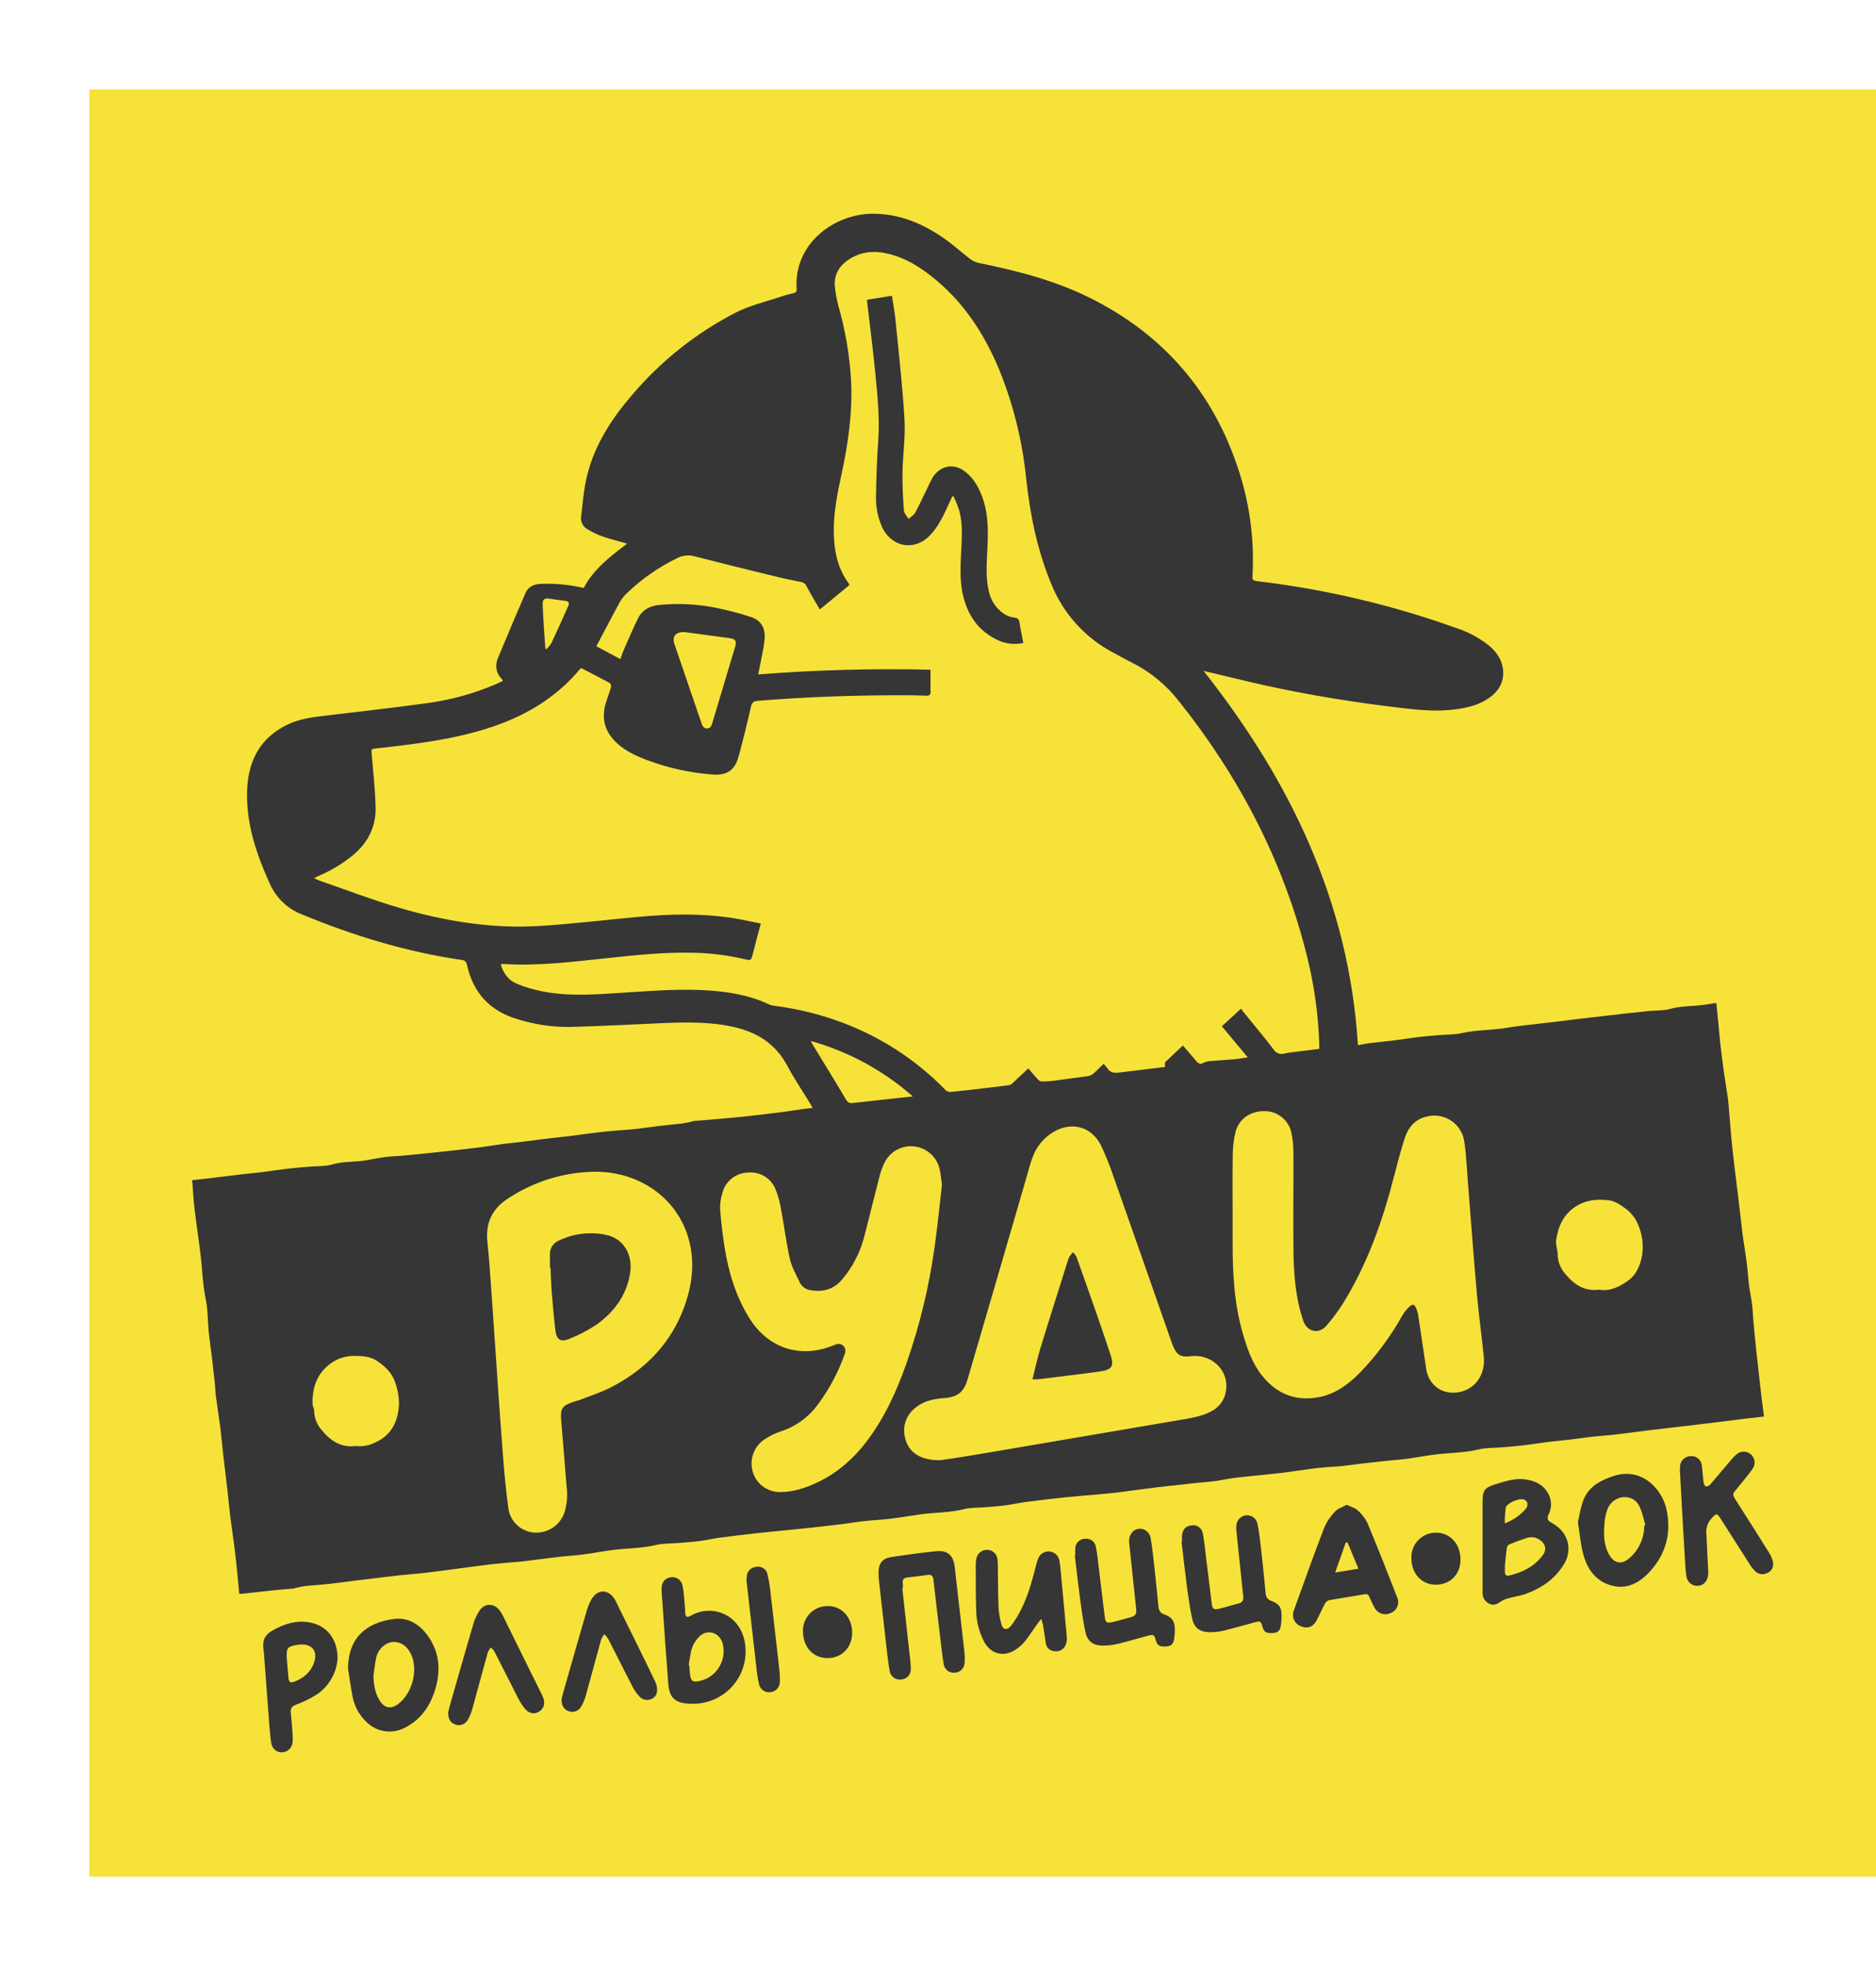 <svg width="42" height="44" viewBox="0 0 42 44" fill="none" xmlns="http://www.w3.org/2000/svg">
<g clip-path="url(#clip0_7498_9540)">
<path d="M42 2H2V42H42V2Z" fill="#F7E23A"/>
<path d="M38.403 31.834C38.63 31.806 38.858 31.777 39.085 31.749C39.214 31.733 39.344 31.72 39.493 31.703C39.472 31.545 39.453 31.406 39.436 31.266C39.396 30.913 39.355 30.56 39.317 30.207C39.294 29.994 39.275 29.78 39.255 29.567C39.245 29.448 39.242 29.329 39.227 29.21C39.208 29.058 39.176 28.905 39.156 28.755C39.135 28.588 39.128 28.42 39.105 28.253C39.079 28.045 39.041 27.839 39.014 27.632C38.978 27.345 38.948 27.057 38.913 26.77C38.873 26.441 38.829 26.112 38.793 25.782C38.761 25.48 38.738 25.178 38.711 24.875C38.702 24.773 38.697 24.671 38.683 24.57C38.655 24.371 38.62 24.175 38.592 23.976C38.563 23.767 38.537 23.557 38.513 23.347C38.496 23.199 38.486 23.051 38.471 22.903C38.457 22.756 38.441 22.603 38.425 22.445C38.334 22.459 38.251 22.473 38.167 22.486C37.908 22.523 37.645 22.508 37.389 22.58C37.242 22.621 37.084 22.611 36.927 22.626C36.75 22.644 36.573 22.662 36.396 22.682C36.207 22.703 36.017 22.725 35.828 22.747C35.671 22.764 35.514 22.783 35.357 22.802C35.185 22.822 35.012 22.845 34.84 22.866C34.667 22.887 34.499 22.902 34.33 22.925C34.139 22.95 33.947 22.964 33.755 22.999C33.415 23.06 33.063 23.044 32.722 23.122C32.553 23.16 32.374 23.152 32.2 23.167C32.047 23.18 31.897 23.192 31.747 23.211C31.564 23.233 31.383 23.262 31.201 23.286C31.019 23.309 30.847 23.322 30.671 23.345C30.58 23.356 30.491 23.376 30.402 23.392C30.202 20.191 28.887 17.472 26.946 15.015L27.044 15.038C27.482 15.14 27.918 15.251 28.357 15.347C29.35 15.564 30.353 15.724 31.363 15.843C31.787 15.894 32.212 15.933 32.637 15.868C32.891 15.83 33.133 15.767 33.345 15.614C33.567 15.457 33.682 15.245 33.648 14.971C33.621 14.759 33.505 14.594 33.346 14.457C33.134 14.285 32.892 14.152 32.633 14.066C31.181 13.543 29.674 13.187 28.142 13.006C28.072 12.997 28.035 12.988 28.04 12.902C28.083 12.165 27.999 11.426 27.791 10.717C27.264 8.94 26.187 7.599 24.542 6.738C23.715 6.302 22.813 6.066 21.899 5.882C21.829 5.865 21.765 5.833 21.709 5.788C21.511 5.635 21.326 5.467 21.121 5.325C20.643 4.995 20.124 4.781 19.529 4.784C18.687 4.788 17.766 5.441 17.835 6.47C17.839 6.533 17.81 6.551 17.759 6.564C17.678 6.583 17.597 6.601 17.518 6.628C17.162 6.749 16.788 6.832 16.457 7.003C15.569 7.463 14.78 8.093 14.136 8.857C13.686 9.381 13.317 9.955 13.147 10.631C13.07 10.937 13.045 11.261 13.009 11.578C13.004 11.632 13.015 11.686 13.041 11.733C13.067 11.781 13.106 11.82 13.154 11.845C13.262 11.911 13.376 11.966 13.495 12.008C13.669 12.069 13.851 12.11 14.041 12.166C13.662 12.454 13.287 12.739 13.069 13.159C12.754 13.085 12.43 13.055 12.106 13.067C11.959 13.074 11.829 13.124 11.765 13.271C11.557 13.757 11.347 14.244 11.145 14.733C11.111 14.811 11.101 14.899 11.118 14.983C11.135 15.068 11.178 15.145 11.241 15.204C11.248 15.215 11.255 15.227 11.259 15.239C11.206 15.264 11.158 15.287 11.109 15.309C10.601 15.527 10.064 15.674 9.515 15.743C8.746 15.848 7.974 15.934 7.204 16.026C6.945 16.057 6.689 16.098 6.45 16.21C5.835 16.499 5.562 17.011 5.533 17.666C5.502 18.418 5.737 19.11 6.043 19.782C6.182 20.095 6.438 20.339 6.756 20.463C7.908 20.94 9.093 21.302 10.33 21.483C10.362 21.483 10.393 21.495 10.416 21.517C10.44 21.539 10.454 21.57 10.456 21.602C10.597 22.225 10.973 22.631 11.59 22.81C11.96 22.926 12.345 22.985 12.732 22.984C13.438 22.968 14.143 22.926 14.849 22.897C15.382 22.876 15.915 22.866 16.441 22.987C16.966 23.108 17.368 23.369 17.627 23.853C17.78 24.143 17.968 24.418 18.139 24.699C18.157 24.729 18.173 24.761 18.194 24.797C18.116 24.805 18.051 24.81 17.987 24.819C17.834 24.84 17.681 24.866 17.528 24.886C17.255 24.921 16.981 24.954 16.706 24.984C16.487 25.008 16.266 25.027 16.044 25.046C15.87 25.062 15.695 25.074 15.521 25.089C15.505 25.089 15.491 25.102 15.475 25.105C15.401 25.12 15.328 25.137 15.253 25.146C15.083 25.166 14.912 25.18 14.743 25.201C14.575 25.221 14.409 25.248 14.242 25.266C14.074 25.284 13.893 25.293 13.718 25.309C13.59 25.321 13.462 25.334 13.335 25.349C13.136 25.374 12.938 25.4 12.74 25.427C12.573 25.447 12.406 25.464 12.239 25.484C12.018 25.511 11.798 25.54 11.577 25.567C11.473 25.58 11.367 25.587 11.263 25.602C11.068 25.628 10.873 25.662 10.678 25.686C10.378 25.723 10.076 25.755 9.775 25.788C9.504 25.817 9.232 25.843 8.96 25.869C8.852 25.879 8.742 25.878 8.634 25.893C8.485 25.913 8.338 25.944 8.19 25.968C7.94 26.011 7.681 25.988 7.432 26.062C7.279 26.107 7.112 26.095 6.951 26.109C6.79 26.123 6.615 26.135 6.448 26.154C6.266 26.175 6.085 26.205 5.902 26.228C5.729 26.25 5.555 26.265 5.382 26.285C5.153 26.312 4.923 26.341 4.697 26.369C4.57 26.384 4.442 26.397 4.303 26.413C4.32 26.633 4.33 26.84 4.354 27.046C4.395 27.389 4.447 27.729 4.489 28.072C4.531 28.404 4.535 28.74 4.605 29.071C4.656 29.309 4.648 29.557 4.672 29.8C4.689 29.976 4.717 30.15 4.738 30.326C4.763 30.538 4.787 30.75 4.81 30.963C4.821 31.058 4.821 31.155 4.834 31.249C4.864 31.477 4.901 31.704 4.93 31.932C4.956 32.135 4.972 32.335 4.995 32.537C5.026 32.805 5.06 33.073 5.091 33.341C5.113 33.537 5.129 33.734 5.154 33.929C5.19 34.218 5.236 34.505 5.269 34.793C5.303 35.081 5.327 35.37 5.356 35.669C5.383 35.669 5.399 35.669 5.415 35.669C5.644 35.644 5.874 35.618 6.102 35.593C6.263 35.576 6.424 35.565 6.585 35.55C6.598 35.55 6.609 35.539 6.622 35.536C6.702 35.521 6.782 35.502 6.864 35.493C7.028 35.476 7.193 35.467 7.357 35.449C7.561 35.426 7.761 35.398 7.963 35.373C8.115 35.354 8.268 35.337 8.421 35.318C8.6 35.297 8.778 35.272 8.957 35.254C9.114 35.237 9.273 35.228 9.43 35.21C9.685 35.181 9.939 35.146 10.194 35.113L10.625 35.056C10.793 35.035 10.961 35.011 11.131 34.994C11.3 34.976 11.473 34.967 11.644 34.95C11.781 34.937 11.918 34.917 12.055 34.899C12.241 34.877 12.427 34.852 12.613 34.832C12.766 34.816 12.915 34.809 13.066 34.788C13.273 34.761 13.478 34.72 13.686 34.693C14.021 34.649 14.36 34.655 14.693 34.576C14.861 34.536 15.041 34.546 15.215 34.531C15.368 34.518 15.518 34.508 15.669 34.488C15.819 34.468 15.97 34.433 16.122 34.412C16.394 34.376 16.668 34.343 16.941 34.313C17.147 34.29 17.355 34.272 17.561 34.251C17.767 34.231 17.965 34.211 18.167 34.189C18.392 34.164 18.618 34.138 18.843 34.111C18.983 34.093 19.123 34.071 19.263 34.052C19.325 34.044 19.387 34.037 19.449 34.032C19.617 34.017 19.785 34.008 19.952 33.987C20.169 33.96 20.385 33.923 20.602 33.892C20.926 33.846 21.255 33.858 21.576 33.776C21.734 33.736 21.904 33.745 22.068 33.731C22.221 33.718 22.372 33.708 22.522 33.688C22.672 33.668 22.828 33.632 22.984 33.612C23.27 33.575 23.557 33.541 23.844 33.511C24.074 33.486 24.302 33.47 24.534 33.449C24.687 33.435 24.843 33.422 24.997 33.404C25.288 33.368 25.577 33.326 25.868 33.29C26.063 33.265 26.259 33.247 26.456 33.225C26.558 33.214 26.659 33.2 26.761 33.19C26.909 33.175 27.057 33.166 27.204 33.147C27.357 33.126 27.51 33.09 27.668 33.071C27.993 33.033 28.319 33.006 28.643 32.969C28.93 32.935 29.214 32.888 29.5 32.854C29.677 32.833 29.857 32.828 30.033 32.811C30.186 32.796 30.339 32.773 30.492 32.754C30.677 32.733 30.864 32.712 31.052 32.692C31.196 32.677 31.342 32.669 31.485 32.65C31.696 32.621 31.905 32.581 32.115 32.554C32.447 32.512 32.783 32.517 33.113 32.437C33.277 32.397 33.454 32.406 33.625 32.392C33.777 32.378 33.934 32.367 34.088 32.349C34.276 32.326 34.463 32.298 34.651 32.272C34.821 32.252 34.992 32.237 35.161 32.217C35.329 32.197 35.498 32.171 35.666 32.152C35.835 32.133 35.995 32.125 36.158 32.106C36.406 32.077 36.653 32.043 36.901 32.012C37.053 31.993 37.206 31.975 37.359 31.958L37.927 31.892C38.089 31.87 38.246 31.854 38.403 31.834ZM8.932 31.433C8.912 31.817 8.766 32.118 8.397 32.285C8.262 32.353 8.11 32.38 7.96 32.361C7.611 32.408 7.372 32.22 7.175 31.973C7.086 31.859 7.036 31.719 7.033 31.574C7.033 31.523 6.998 31.468 6.997 31.416C6.989 31.059 7.095 30.747 7.386 30.527C7.543 30.407 7.735 30.343 7.932 30.345C8.116 30.345 8.293 30.356 8.45 30.463C8.635 30.589 8.788 30.738 8.855 30.963C8.908 31.114 8.934 31.273 8.932 31.433ZM15.323 29.238C15.017 30.079 14.436 30.665 13.651 31.062C13.444 31.164 13.221 31.237 13.004 31.322C12.948 31.344 12.889 31.357 12.833 31.376C12.584 31.46 12.542 31.524 12.564 31.788C12.605 32.29 12.648 32.791 12.687 33.292C12.71 33.48 12.693 33.671 12.636 33.852C12.589 33.989 12.499 34.106 12.38 34.187C12.26 34.267 12.118 34.307 11.974 34.3C11.829 34.293 11.691 34.236 11.583 34.139C11.476 34.042 11.405 33.911 11.383 33.767C11.327 33.372 11.292 32.974 11.26 32.576C11.204 31.863 11.156 31.149 11.107 30.434C11.07 29.916 11.038 29.397 11 28.879C10.974 28.513 10.949 28.148 10.911 27.783C10.871 27.389 11.003 27.08 11.33 26.852C11.916 26.451 12.609 26.232 13.319 26.223C14.264 26.223 15.06 26.743 15.369 27.574C15.57 28.137 15.521 28.688 15.323 29.238ZM12.311 13.4C12.426 13.417 12.541 13.435 12.657 13.447C12.733 13.454 12.751 13.495 12.724 13.555C12.601 13.835 12.476 14.115 12.346 14.39C12.315 14.441 12.277 14.486 12.235 14.527L12.21 14.521C12.2 14.379 12.189 14.237 12.18 14.095C12.168 13.912 12.157 13.73 12.149 13.547C12.143 13.413 12.181 13.38 12.311 13.4ZM17.322 22.508C17.289 22.505 17.257 22.496 17.226 22.483C16.801 22.279 16.346 22.201 15.882 22.168C15.245 22.123 14.608 22.175 13.975 22.215C13.356 22.254 12.737 22.309 12.122 22.183C11.933 22.145 11.748 22.09 11.57 22.016C11.384 21.939 11.271 21.783 11.209 21.582C11.228 21.578 11.247 21.575 11.267 21.574C12.076 21.625 12.877 21.518 13.678 21.434C14.295 21.368 14.911 21.307 15.533 21.323C15.929 21.331 16.324 21.382 16.709 21.476C16.8 21.499 16.824 21.473 16.843 21.392C16.901 21.156 16.966 20.922 17.033 20.669C16.825 20.628 16.628 20.582 16.429 20.55C15.71 20.436 14.989 20.454 14.267 20.522C13.545 20.589 12.816 20.677 12.088 20.723C11.012 20.79 9.96 20.617 8.932 20.315C8.336 20.14 7.754 19.916 7.165 19.713C7.125 19.699 7.087 19.679 7.031 19.654C7.072 19.633 7.097 19.619 7.121 19.608C7.408 19.488 7.675 19.327 7.914 19.13C8.238 18.854 8.418 18.503 8.409 18.081C8.402 17.682 8.355 17.284 8.322 16.886C8.311 16.76 8.305 16.763 8.431 16.749C9.259 16.656 10.086 16.56 10.886 16.31C11.707 16.055 12.43 15.641 12.988 14.971C12.995 14.964 13.003 14.957 13.011 14.951C13.229 15.064 13.442 15.172 13.652 15.286C13.664 15.299 13.672 15.314 13.677 15.33C13.682 15.347 13.682 15.364 13.679 15.381C13.645 15.499 13.599 15.614 13.563 15.732C13.455 16.088 13.545 16.389 13.818 16.637C14.014 16.815 14.25 16.924 14.495 17.014C14.963 17.189 15.454 17.297 15.954 17.334C16.283 17.357 16.454 17.237 16.54 16.917C16.638 16.554 16.728 16.189 16.811 15.822C16.833 15.724 16.869 15.693 16.971 15.684C18.068 15.595 19.167 15.557 20.267 15.56C20.423 15.56 20.58 15.563 20.737 15.569C20.803 15.572 20.834 15.555 20.833 15.482C20.829 15.322 20.833 15.163 20.833 14.989C19.546 14.958 18.258 14.993 16.975 15.094C17.012 14.905 17.049 14.727 17.082 14.549C17.101 14.461 17.113 14.372 17.12 14.282C17.131 14.043 17.034 13.879 16.806 13.806C16.543 13.721 16.276 13.652 16.005 13.598C15.592 13.517 15.17 13.497 14.752 13.54C14.54 13.562 14.378 13.652 14.285 13.837C14.165 14.078 14.062 14.327 13.953 14.573C13.931 14.624 13.915 14.678 13.889 14.751L13.351 14.464C13.532 14.122 13.703 13.792 13.882 13.466C13.928 13.388 13.986 13.318 14.053 13.258C14.382 12.946 14.758 12.686 15.166 12.488C15.285 12.427 15.423 12.414 15.552 12.451C16.174 12.611 16.798 12.764 17.422 12.916C17.593 12.958 17.766 12.992 17.939 13.026C17.967 13.031 17.992 13.043 18.014 13.061C18.035 13.079 18.051 13.102 18.061 13.128C18.151 13.297 18.25 13.461 18.354 13.64L19.013 13.097C19.01 13.082 19.013 13.07 19.006 13.063C18.746 12.716 18.671 12.316 18.667 11.894C18.663 11.451 18.752 11.02 18.845 10.59C18.992 9.91 19.087 9.227 19.055 8.529C19.023 7.957 18.927 7.391 18.768 6.84C18.732 6.702 18.706 6.561 18.692 6.419C18.664 6.164 18.776 5.967 18.983 5.822C19.262 5.627 19.57 5.602 19.891 5.68C20.313 5.782 20.663 6.017 20.988 6.294C21.633 6.842 22.069 7.537 22.386 8.312C22.694 9.08 22.891 9.887 22.974 10.71C23.062 11.517 23.22 12.308 23.534 13.063C23.8 13.73 24.296 14.279 24.932 14.611C25.067 14.682 25.2 14.759 25.339 14.828C25.746 15.031 26.102 15.322 26.383 15.679C27.73 17.366 28.713 19.235 29.244 21.332C29.415 21.994 29.512 22.672 29.536 23.355C29.536 23.395 29.536 23.434 29.536 23.474C29.336 23.499 29.144 23.524 28.953 23.547C28.888 23.554 28.822 23.564 28.758 23.578C28.715 23.592 28.668 23.592 28.625 23.577C28.582 23.562 28.545 23.533 28.52 23.495C28.3 23.207 28.066 22.928 27.837 22.646C27.82 22.626 27.806 22.603 27.786 22.573L27.355 22.968L27.935 23.664C27.82 23.68 27.731 23.698 27.637 23.706C27.449 23.723 27.261 23.732 27.074 23.749C27.025 23.755 26.978 23.769 26.935 23.791C26.862 23.826 26.82 23.796 26.775 23.739C26.683 23.626 26.585 23.518 26.483 23.399C26.346 23.526 26.216 23.644 26.091 23.767C26.075 23.783 26.085 23.827 26.082 23.879L25.369 23.966L25.035 24.006C24.937 24.018 24.852 24.001 24.794 23.91C24.767 23.874 24.738 23.84 24.707 23.808C24.622 23.89 24.55 23.967 24.47 24.035C24.434 24.062 24.392 24.08 24.348 24.085C24.104 24.119 23.86 24.152 23.616 24.184C23.518 24.197 23.419 24.203 23.32 24.204C23.285 24.199 23.254 24.18 23.232 24.153C23.162 24.078 23.097 24 23.022 23.911C22.905 24.021 22.797 24.123 22.687 24.224C22.663 24.246 22.636 24.275 22.609 24.282C22.444 24.307 22.278 24.326 22.112 24.345C21.838 24.377 21.563 24.411 21.288 24.438C21.245 24.44 21.203 24.425 21.171 24.397C20.48 23.687 19.631 23.149 18.695 22.827C18.249 22.673 17.789 22.566 17.322 22.508ZM15.335 14.147C15.646 14.189 15.993 14.234 16.339 14.282C16.468 14.3 16.496 14.349 16.459 14.474C16.368 14.783 16.274 15.094 16.181 15.4C16.104 15.658 16.026 15.915 15.949 16.174C15.931 16.235 15.913 16.299 15.832 16.303C15.752 16.308 15.724 16.242 15.702 16.177C15.5 15.591 15.3 15.003 15.099 14.413C15.043 14.245 15.127 14.135 15.335 14.147ZM18.151 23.297C18.996 23.533 19.777 23.957 20.436 24.538L19.634 24.625L19.105 24.684C19.038 24.692 18.988 24.688 18.943 24.613C18.705 24.209 18.458 23.81 18.214 23.41C18.196 23.382 18.18 23.352 18.151 23.297ZM19.411 32.248C19.019 32.767 18.522 33.146 17.893 33.332C17.749 33.373 17.6 33.394 17.45 33.392C17.314 33.39 17.182 33.345 17.074 33.262C16.966 33.18 16.888 33.064 16.851 32.933C16.814 32.803 16.818 32.663 16.864 32.535C16.909 32.408 16.994 32.297 17.106 32.22C17.221 32.141 17.347 32.079 17.479 32.035C17.812 31.927 18.102 31.718 18.308 31.436C18.564 31.093 18.766 30.715 18.909 30.312C18.935 30.241 18.939 30.175 18.88 30.119C18.821 30.063 18.75 30.071 18.676 30.102C17.935 30.416 17.199 30.183 16.776 29.499C16.465 28.998 16.302 28.445 16.215 27.869C16.177 27.609 16.141 27.347 16.125 27.085C16.116 26.95 16.134 26.813 16.176 26.684C16.211 26.559 16.286 26.448 16.389 26.369C16.492 26.289 16.617 26.245 16.747 26.242C16.872 26.23 16.997 26.256 17.105 26.319C17.214 26.381 17.3 26.476 17.351 26.59C17.419 26.749 17.465 26.915 17.49 27.086C17.559 27.449 17.602 27.817 17.684 28.177C17.727 28.361 17.826 28.533 17.908 28.706C17.932 28.753 17.967 28.792 18.011 28.822C18.054 28.851 18.104 28.869 18.155 28.875C18.428 28.923 18.661 28.856 18.848 28.641C19.091 28.357 19.265 28.018 19.354 27.654C19.471 27.207 19.579 26.757 19.695 26.309C19.719 26.219 19.751 26.132 19.79 26.047C19.845 25.921 19.939 25.815 20.057 25.745C20.175 25.675 20.313 25.643 20.45 25.655C20.587 25.667 20.717 25.721 20.822 25.811C20.927 25.9 21.001 26.02 21.034 26.154C21.061 26.266 21.069 26.383 21.089 26.511C21.038 26.96 20.992 27.421 20.928 27.879C20.805 28.778 20.592 29.663 20.291 30.52C20.074 31.135 19.806 31.725 19.41 32.248H19.411ZM27.433 31.2C27.41 31.284 27.37 31.362 27.315 31.429C27.259 31.496 27.19 31.551 27.112 31.589C26.884 31.709 26.632 31.741 26.383 31.785C24.866 32.043 23.35 32.301 21.834 32.559C21.535 32.61 21.235 32.653 21.061 32.679C20.62 32.687 20.369 32.517 20.279 32.239C20.183 31.939 20.276 31.66 20.534 31.475C20.715 31.345 20.922 31.305 21.137 31.289C21.436 31.268 21.578 31.158 21.662 30.871C22.104 29.363 22.544 27.855 22.982 26.346C23.025 26.199 23.061 26.049 23.115 25.907C23.2 25.668 23.364 25.465 23.582 25.335C23.994 25.091 24.441 25.212 24.652 25.64C24.757 25.863 24.849 26.092 24.927 26.325C25.359 27.55 25.789 28.775 26.216 30.001C26.229 30.039 26.243 30.076 26.258 30.113C26.348 30.332 26.429 30.379 26.666 30.351C27.169 30.296 27.561 30.727 27.431 31.2H27.433ZM32.684 31.153C32.306 31.232 31.988 31.015 31.93 30.636C31.871 30.244 31.815 29.852 31.755 29.46C31.747 29.404 31.732 29.349 31.712 29.296C31.672 29.184 31.626 29.171 31.54 29.256C31.479 29.316 31.427 29.385 31.384 29.459C31.127 29.92 30.811 30.344 30.444 30.723C30.192 30.977 29.908 31.19 29.55 31.264C29.02 31.373 28.584 31.203 28.25 30.78C28.024 30.494 27.913 30.155 27.815 29.812C27.626 29.144 27.594 28.46 27.596 27.774C27.596 27.577 27.596 27.38 27.596 27.184C27.596 26.725 27.591 26.264 27.599 25.804C27.603 25.648 27.623 25.492 27.66 25.34C27.73 25.044 27.997 24.86 28.318 24.867C28.459 24.868 28.596 24.918 28.705 25.008C28.814 25.099 28.888 25.224 28.914 25.363C28.942 25.5 28.956 25.639 28.957 25.779C28.96 26.475 28.952 27.171 28.957 27.867C28.96 28.411 28.986 28.954 29.152 29.478C29.162 29.506 29.17 29.535 29.179 29.564C29.262 29.802 29.518 29.867 29.689 29.677C29.832 29.516 29.96 29.343 30.073 29.16C30.62 28.279 30.957 27.313 31.213 26.314C31.284 26.037 31.357 25.76 31.444 25.488C31.524 25.233 31.68 25.041 31.96 24.984C32.053 24.962 32.149 24.961 32.243 24.979C32.337 24.998 32.426 25.036 32.504 25.091C32.582 25.146 32.647 25.217 32.696 25.3C32.745 25.382 32.775 25.474 32.786 25.569C32.832 25.891 32.843 26.218 32.87 26.543C32.935 27.353 32.994 28.164 33.066 28.974C33.108 29.438 33.173 29.9 33.219 30.364C33.259 30.756 33.033 31.08 32.682 31.153H32.684ZM36.765 28.086C36.726 28.311 36.638 28.532 36.438 28.67C36.249 28.801 36.042 28.906 35.801 28.863C35.448 28.91 35.21 28.721 35.014 28.474C34.923 28.357 34.873 28.214 34.872 28.066C34.872 27.964 34.824 27.857 34.838 27.76C34.883 27.455 34.994 27.186 35.276 27.002C35.513 26.849 35.766 26.832 36.022 26.863C36.149 26.878 36.276 26.96 36.383 27.041C36.508 27.129 36.606 27.25 36.667 27.39C36.764 27.608 36.798 27.849 36.765 28.086Z" fill="#363636"/>
<path d="M34.727 34.074C34.648 34.031 34.629 33.983 34.669 33.897C34.703 33.83 34.722 33.756 34.724 33.681C34.726 33.605 34.711 33.531 34.68 33.462C34.567 33.225 34.361 33.132 34.117 33.105C33.896 33.082 33.688 33.156 33.482 33.218C33.235 33.293 33.193 33.353 33.191 33.613C33.191 33.94 33.191 34.267 33.191 34.593C33.191 34.68 33.191 34.766 33.191 34.853C33.191 35.116 33.191 35.379 33.191 35.643C33.189 35.693 33.201 35.743 33.227 35.787C33.252 35.83 33.29 35.865 33.335 35.888C33.429 35.939 33.511 35.907 33.593 35.847C33.646 35.812 33.704 35.786 33.765 35.771C33.902 35.732 34.046 35.714 34.178 35.664C34.517 35.538 34.805 35.34 35.001 35.028C35.054 34.95 35.09 34.862 35.105 34.77C35.121 34.677 35.116 34.583 35.091 34.492C35.034 34.299 34.899 34.169 34.727 34.074ZM33.708 33.749C33.73 33.638 34.014 33.519 34.122 33.561C34.208 33.595 34.224 33.692 34.154 33.774C34.028 33.917 33.869 34.026 33.69 34.093C33.688 33.978 33.695 33.863 33.71 33.749H33.708ZM34.536 34.811C34.348 35.059 34.087 35.189 33.791 35.26C33.724 35.276 33.689 35.246 33.692 35.175C33.692 35.139 33.692 35.102 33.692 35.036C33.703 34.923 33.715 34.782 33.735 34.639C33.738 34.623 33.745 34.607 33.755 34.594C33.765 34.58 33.778 34.569 33.792 34.562C33.918 34.511 34.047 34.464 34.176 34.421C34.225 34.404 34.277 34.399 34.329 34.406C34.38 34.413 34.429 34.432 34.472 34.462C34.604 34.547 34.632 34.687 34.536 34.811Z" fill="#363636"/>
<path d="M30.612 34.08C30.559 33.973 30.485 33.878 30.394 33.8C30.335 33.745 30.245 33.723 30.15 33.677C30.058 33.728 29.951 33.762 29.887 33.83C29.785 33.935 29.703 34.057 29.646 34.192C29.41 34.807 29.187 35.428 28.965 36.048C28.94 36.113 28.941 36.185 28.969 36.249C28.996 36.313 29.047 36.363 29.111 36.39C29.246 36.455 29.38 36.426 29.459 36.294C29.537 36.162 29.589 36.025 29.66 35.894C29.68 35.855 29.715 35.826 29.757 35.812C30.023 35.764 30.29 35.726 30.555 35.679C30.565 35.676 30.576 35.675 30.586 35.676C30.597 35.677 30.607 35.68 30.616 35.685C30.626 35.69 30.634 35.697 30.64 35.706C30.646 35.714 30.651 35.724 30.654 35.734C30.692 35.819 30.73 35.904 30.776 35.985C30.809 36.046 30.864 36.092 30.93 36.114C30.996 36.136 31.067 36.131 31.13 36.102C31.163 36.09 31.194 36.071 31.219 36.047C31.245 36.023 31.266 35.994 31.28 35.962C31.294 35.929 31.302 35.895 31.302 35.859C31.303 35.824 31.296 35.789 31.283 35.756C31.066 35.196 30.844 34.636 30.612 34.08ZM29.892 35.193L30.128 34.523L30.168 34.519L30.413 35.108L29.892 35.193Z" fill="#363636"/>
<path d="M39.695 34.975C39.683 34.9 39.656 34.828 39.615 34.764C39.383 34.39 39.146 34.02 38.91 33.649C38.763 33.418 38.767 33.463 38.938 33.253C39.04 33.126 39.147 33.002 39.24 32.868C39.274 32.818 39.288 32.758 39.28 32.698C39.272 32.639 39.242 32.585 39.196 32.546C39.151 32.507 39.092 32.486 39.032 32.488C38.972 32.489 38.915 32.513 38.871 32.554C38.827 32.594 38.785 32.637 38.747 32.683C38.594 32.863 38.441 33.046 38.288 33.224C38.276 33.238 38.261 33.249 38.245 33.257C38.228 33.264 38.209 33.268 38.191 33.267C38.166 33.259 38.144 33.209 38.14 33.175C38.123 33.049 38.118 32.92 38.1 32.797C38.095 32.738 38.067 32.684 38.022 32.645C37.978 32.606 37.92 32.585 37.861 32.588C37.799 32.586 37.739 32.608 37.693 32.649C37.646 32.69 37.618 32.747 37.613 32.809C37.608 32.865 37.608 32.921 37.613 32.977C37.647 33.616 37.684 34.255 37.722 34.893C37.73 35.02 37.736 35.148 37.754 35.271C37.761 35.335 37.792 35.394 37.841 35.435C37.891 35.477 37.954 35.497 38.018 35.491C38.142 35.482 38.232 35.382 38.242 35.24C38.244 35.203 38.244 35.166 38.242 35.13C38.229 34.863 38.216 34.597 38.202 34.331C38.195 34.266 38.203 34.201 38.224 34.139C38.245 34.078 38.279 34.021 38.325 33.975C38.42 33.865 38.443 33.866 38.521 33.988C38.742 34.333 38.961 34.679 39.183 35.024C39.216 35.078 39.256 35.127 39.302 35.17C39.338 35.203 39.383 35.224 39.432 35.23C39.48 35.235 39.53 35.225 39.572 35.202C39.615 35.183 39.651 35.151 39.673 35.109C39.695 35.068 39.703 35.021 39.695 34.975Z" fill="#363636"/>
<path d="M21.374 35.066C21.345 34.811 21.215 34.69 20.959 34.716C20.618 34.751 20.279 34.798 19.94 34.85C19.762 34.878 19.675 34.988 19.669 35.169C19.668 35.245 19.672 35.322 19.681 35.398C19.731 35.852 19.782 36.305 19.834 36.758C19.859 36.969 19.879 37.182 19.917 37.391C19.921 37.422 19.932 37.452 19.948 37.479C19.964 37.505 19.985 37.529 20.011 37.547C20.036 37.565 20.065 37.578 20.095 37.584C20.126 37.591 20.157 37.591 20.188 37.585C20.318 37.568 20.4 37.472 20.392 37.323C20.384 37.163 20.361 37.005 20.344 36.846C20.297 36.413 20.249 35.979 20.201 35.546H20.212C20.215 35.509 20.215 35.473 20.212 35.436C20.198 35.346 20.239 35.311 20.325 35.303C20.474 35.288 20.622 35.266 20.771 35.247C20.847 35.237 20.887 35.263 20.897 35.346C20.948 35.789 20.998 36.232 21.053 36.675C21.075 36.86 21.093 37.046 21.125 37.229C21.128 37.26 21.137 37.291 21.152 37.318C21.167 37.345 21.188 37.369 21.212 37.389C21.237 37.408 21.266 37.421 21.296 37.429C21.326 37.437 21.358 37.438 21.389 37.433C21.509 37.422 21.593 37.331 21.598 37.194C21.601 37.115 21.599 37.035 21.59 36.955C21.518 36.325 21.447 35.696 21.374 35.066Z" fill="#363636"/>
<path d="M8.81 36.234C8.169 36.322 7.799 36.678 7.791 37.336C7.827 37.562 7.855 37.79 7.903 38.014C7.949 38.213 8.053 38.395 8.202 38.535C8.31 38.645 8.451 38.718 8.603 38.742C8.755 38.767 8.912 38.743 9.049 38.674C9.391 38.508 9.601 38.226 9.721 37.879C9.869 37.446 9.86 37.016 9.591 36.627C9.405 36.361 9.147 36.187 8.81 36.234ZM8.908 38.141C8.755 38.253 8.612 38.229 8.507 38.07C8.395 37.899 8.367 37.706 8.361 37.505C8.38 37.37 8.393 37.234 8.421 37.102C8.462 36.911 8.625 36.761 8.794 36.748C8.964 36.734 9.125 36.842 9.209 37.034C9.365 37.393 9.225 37.908 8.908 38.141H8.908Z" fill="#363636"/>
<path d="M36.143 33.028C35.844 33.123 35.568 33.263 35.447 33.576C35.384 33.737 35.362 33.915 35.326 34.069C35.367 34.32 35.386 34.551 35.443 34.772C35.528 35.098 35.706 35.368 36.047 35.475C36.415 35.59 36.709 35.424 36.945 35.163C37.299 34.772 37.419 34.308 37.312 33.791C37.214 33.318 36.753 32.837 36.143 33.028ZM36.812 34.135C36.813 34.273 36.785 34.411 36.728 34.537C36.672 34.664 36.588 34.777 36.484 34.868C36.305 35.027 36.135 34.994 36.02 34.783C35.899 34.562 35.901 34.325 35.922 34.083C35.929 33.99 35.947 33.898 35.976 33.81C35.998 33.73 36.044 33.66 36.106 33.606C36.169 33.552 36.245 33.518 36.327 33.508C36.406 33.497 36.486 33.512 36.556 33.551C36.625 33.59 36.679 33.652 36.709 33.725C36.77 33.851 36.795 33.993 36.837 34.128L36.812 34.135Z" fill="#363636"/>
<path d="M28.467 35.83C28.43 35.82 28.397 35.798 28.374 35.767C28.35 35.737 28.337 35.7 28.336 35.661C28.302 35.32 28.269 34.979 28.23 34.638C28.21 34.456 28.188 34.275 28.151 34.096C28.138 34.04 28.105 33.99 28.058 33.956C28.012 33.923 27.954 33.907 27.897 33.912C27.842 33.919 27.791 33.944 27.751 33.984C27.712 34.023 27.687 34.074 27.681 34.129C27.675 34.176 27.675 34.222 27.681 34.269C27.731 34.755 27.782 35.242 27.834 35.729C27.843 35.812 27.816 35.863 27.732 35.885C27.587 35.924 27.444 35.968 27.299 36.003C27.171 36.033 27.146 36.013 27.128 35.885C27.086 35.557 27.048 35.23 27.007 34.903C26.983 34.709 26.965 34.513 26.929 34.32C26.924 34.291 26.914 34.263 26.899 34.238C26.883 34.213 26.863 34.191 26.839 34.174C26.815 34.157 26.787 34.145 26.759 34.139C26.73 34.133 26.7 34.133 26.671 34.139C26.545 34.154 26.474 34.23 26.463 34.366C26.459 34.412 26.463 34.459 26.463 34.505H26.452C26.494 34.849 26.531 35.193 26.577 35.537C26.608 35.767 26.641 35.998 26.69 36.225C26.735 36.429 26.858 36.523 27.068 36.529C27.178 36.531 27.287 36.52 27.394 36.495C27.63 36.438 27.863 36.367 28.098 36.306C28.216 36.274 28.233 36.288 28.264 36.407C28.292 36.509 28.342 36.55 28.451 36.549C28.593 36.549 28.651 36.513 28.672 36.399C28.686 36.317 28.693 36.234 28.691 36.151C28.694 35.975 28.634 35.891 28.467 35.83Z" fill="#363636"/>
<path d="M26.065 36.131C26.03 36.121 25.998 36.1 25.976 36.071C25.953 36.043 25.939 36.007 25.937 35.971C25.909 35.696 25.883 35.42 25.853 35.146C25.826 34.908 25.802 34.669 25.763 34.432C25.759 34.4 25.749 34.369 25.733 34.34C25.717 34.312 25.696 34.286 25.671 34.266C25.645 34.246 25.616 34.231 25.584 34.222C25.553 34.214 25.52 34.211 25.488 34.215C25.359 34.235 25.274 34.351 25.278 34.502C25.278 34.525 25.282 34.548 25.285 34.571C25.336 35.055 25.387 35.539 25.438 36.021C25.448 36.114 25.416 36.166 25.327 36.19C25.185 36.226 25.045 36.27 24.903 36.303C24.777 36.333 24.75 36.313 24.733 36.183C24.686 35.8 24.641 35.418 24.593 35.033C24.576 34.891 24.563 34.747 24.532 34.608C24.504 34.483 24.401 34.424 24.277 34.439C24.222 34.443 24.17 34.467 24.132 34.508C24.094 34.548 24.073 34.602 24.074 34.658C24.07 34.709 24.074 34.76 24.074 34.807H24.062C24.104 35.151 24.142 35.495 24.188 35.839C24.219 36.069 24.252 36.3 24.301 36.528C24.344 36.727 24.468 36.823 24.671 36.828C24.784 36.831 24.896 36.82 25.006 36.794C25.242 36.738 25.475 36.667 25.71 36.605C25.825 36.575 25.845 36.59 25.873 36.7C25.901 36.809 25.95 36.853 26.063 36.849C26.205 36.849 26.262 36.813 26.283 36.697C26.297 36.618 26.303 36.538 26.302 36.459C26.296 36.276 26.238 36.192 26.065 36.131Z" fill="#363636"/>
<path d="M15.977 36.055C15.797 36.033 15.614 36.071 15.458 36.163C15.385 36.203 15.345 36.19 15.341 36.102C15.341 36.051 15.337 35.995 15.332 35.942C15.317 35.789 15.311 35.636 15.281 35.487C15.275 35.456 15.264 35.427 15.247 35.401C15.23 35.375 15.208 35.352 15.182 35.335C15.156 35.318 15.127 35.306 15.096 35.3C15.066 35.295 15.034 35.295 15.004 35.302C14.884 35.322 14.809 35.417 14.812 35.557C14.812 35.667 14.824 35.777 14.832 35.886C14.874 36.487 14.914 37.089 14.962 37.689C14.987 37.999 15.115 38.111 15.429 38.13C15.455 38.13 15.48 38.13 15.509 38.13C15.682 38.132 15.853 38.095 16.011 38.023C16.168 37.951 16.308 37.844 16.419 37.712C16.531 37.579 16.611 37.423 16.655 37.255C16.699 37.088 16.705 36.913 16.673 36.742C16.602 36.367 16.34 36.105 15.977 36.055ZM15.658 37.622C15.508 37.654 15.466 37.622 15.448 37.469C15.44 37.404 15.437 37.337 15.432 37.27L15.418 37.267C15.443 37.134 15.453 36.995 15.498 36.87C15.534 36.77 15.595 36.681 15.674 36.611C15.867 36.444 16.136 36.557 16.187 36.815C16.223 36.992 16.188 37.176 16.089 37.328C15.99 37.479 15.835 37.585 15.658 37.622Z" fill="#363636"/>
<path d="M23.75 35.192C23.744 35.099 23.733 35.007 23.715 34.916C23.704 34.863 23.676 34.816 23.636 34.781C23.596 34.746 23.545 34.725 23.492 34.721C23.439 34.718 23.386 34.731 23.341 34.76C23.296 34.788 23.261 34.831 23.243 34.881C23.222 34.934 23.205 34.987 23.192 35.042C23.09 35.45 22.977 35.854 22.753 36.214C22.714 36.28 22.67 36.343 22.621 36.401C22.543 36.489 22.45 36.471 22.422 36.358C22.387 36.237 22.365 36.112 22.356 35.986C22.343 35.677 22.345 35.367 22.34 35.058C22.34 35.005 22.338 34.951 22.332 34.898C22.326 34.841 22.301 34.788 22.259 34.749C22.217 34.71 22.162 34.687 22.105 34.686C22.046 34.683 21.988 34.702 21.942 34.74C21.896 34.778 21.866 34.831 21.857 34.89C21.848 34.939 21.844 34.989 21.845 35.039C21.845 35.372 21.845 35.705 21.855 36.038C21.858 36.285 21.92 36.528 22.035 36.747C22.188 37.023 22.479 37.093 22.741 36.917C22.819 36.865 22.888 36.802 22.948 36.73C23.043 36.612 23.125 36.482 23.214 36.357C23.239 36.321 23.265 36.287 23.311 36.23C23.327 36.275 23.34 36.321 23.351 36.367C23.373 36.499 23.391 36.63 23.412 36.762C23.415 36.811 23.435 36.857 23.469 36.892C23.503 36.927 23.548 36.949 23.597 36.953C23.776 36.986 23.902 36.838 23.884 36.633C23.838 36.154 23.795 35.673 23.75 35.192Z" fill="#363636"/>
<path d="M6.998 36.325C6.724 36.255 6.461 36.308 6.213 36.432C5.994 36.542 5.844 36.625 5.907 36.972C5.909 36.986 5.91 36.999 5.91 37.012C5.952 37.57 5.994 38.128 6.036 38.686C6.045 38.795 6.055 38.905 6.074 39.013C6.081 39.07 6.109 39.123 6.153 39.16C6.196 39.198 6.252 39.218 6.31 39.217C6.369 39.216 6.426 39.194 6.47 39.155C6.514 39.116 6.542 39.062 6.549 39.003C6.556 38.954 6.557 38.904 6.553 38.854C6.541 38.678 6.529 38.502 6.51 38.326C6.498 38.224 6.546 38.183 6.636 38.147C6.795 38.089 6.947 38.015 7.09 37.924C7.223 37.836 7.333 37.718 7.414 37.581C7.495 37.444 7.544 37.291 7.557 37.132C7.566 36.713 7.344 36.414 6.998 36.325ZM7.044 37.167C6.976 37.411 6.803 37.559 6.571 37.643C6.487 37.674 6.464 37.618 6.458 37.551C6.443 37.386 6.43 37.219 6.42 37.107C6.412 36.893 6.433 36.862 6.588 36.825C6.646 36.811 6.705 36.804 6.765 36.804C6.985 36.804 7.102 36.951 7.044 37.167Z" fill="#363636"/>
<path d="M11.296 36.235C11.266 36.168 11.23 36.104 11.188 36.044C11.058 35.871 10.848 35.873 10.73 36.053C10.67 36.146 10.625 36.246 10.595 36.352C10.417 36.956 10.245 37.561 10.073 38.166C10.056 38.226 10.041 38.287 10.033 38.322C10.03 38.474 10.089 38.561 10.196 38.596C10.247 38.614 10.303 38.613 10.354 38.594C10.404 38.575 10.446 38.538 10.473 38.491C10.517 38.413 10.552 38.33 10.575 38.243C10.692 37.823 10.803 37.401 10.921 36.982C10.938 36.941 10.962 36.904 10.99 36.87C11.02 36.897 11.047 36.928 11.07 36.962C11.248 37.309 11.421 37.657 11.599 38.004C11.637 38.078 11.681 38.149 11.731 38.216C11.833 38.352 11.958 38.379 12.077 38.301C12.195 38.222 12.213 38.093 12.14 37.944C11.858 37.375 11.576 36.806 11.296 36.235Z" fill="#363636"/>
<path d="M13.858 35.983C13.828 35.923 13.803 35.861 13.769 35.804C13.62 35.553 13.37 35.556 13.232 35.812C13.191 35.889 13.159 35.969 13.134 36.052C12.959 36.657 12.785 37.261 12.613 37.866C12.596 37.927 12.582 37.988 12.572 38.023C12.569 38.175 12.627 38.262 12.735 38.298C12.784 38.316 12.838 38.316 12.887 38.299C12.937 38.281 12.979 38.247 13.006 38.202C13.053 38.126 13.088 38.043 13.112 37.956C13.23 37.536 13.341 37.115 13.458 36.695C13.476 36.651 13.5 36.61 13.529 36.572C13.562 36.605 13.592 36.642 13.618 36.681C13.798 37.031 13.972 37.383 14.153 37.732C14.196 37.818 14.251 37.898 14.316 37.969C14.437 38.098 14.659 38.055 14.704 37.888C14.721 37.805 14.709 37.719 14.672 37.642C14.405 37.085 14.13 36.534 13.858 35.983Z" fill="#363636"/>
<path d="M17.447 37.358C17.383 36.79 17.318 36.221 17.251 35.653C17.238 35.511 17.215 35.37 17.182 35.231C17.17 35.175 17.137 35.127 17.089 35.096C17.041 35.065 16.984 35.054 16.928 35.066C16.872 35.07 16.82 35.095 16.782 35.135C16.743 35.175 16.72 35.228 16.718 35.283C16.712 35.33 16.712 35.377 16.718 35.423C16.789 36.058 16.862 36.693 16.935 37.327C16.947 37.453 16.967 37.578 16.995 37.701C17.009 37.757 17.044 37.805 17.092 37.836C17.141 37.868 17.199 37.88 17.256 37.87C17.311 37.863 17.362 37.837 17.399 37.796C17.437 37.755 17.458 37.702 17.459 37.646C17.462 37.606 17.459 37.566 17.459 37.522C17.459 37.477 17.454 37.413 17.447 37.358Z" fill="#363636"/>
<path d="M18.538 35.944C18.463 35.942 18.389 35.956 18.32 35.983C18.25 36.011 18.188 36.053 18.135 36.106C18.083 36.159 18.042 36.222 18.014 36.291C17.987 36.361 17.974 36.435 17.977 36.509C17.977 36.86 18.206 37.109 18.525 37.108C18.844 37.108 19.079 36.873 19.078 36.54C19.077 36.197 18.848 35.945 18.538 35.944Z" fill="#363636"/>
<path d="M32.153 34.302C32.079 34.3 32.006 34.314 31.938 34.342C31.869 34.37 31.808 34.411 31.756 34.464C31.704 34.516 31.663 34.578 31.636 34.647C31.609 34.715 31.596 34.788 31.598 34.862C31.595 35.211 31.823 35.465 32.141 35.466C32.468 35.466 32.698 35.234 32.698 34.906C32.698 34.556 32.468 34.302 32.153 34.302Z" fill="#363636"/>
<path d="M21.275 11.206L21.319 11.111L21.349 11.107C21.395 11.205 21.435 11.305 21.47 11.407C21.555 11.7 21.537 12 21.521 12.3C21.505 12.63 21.483 12.96 21.552 13.286C21.654 13.76 21.899 14.125 22.35 14.331C22.525 14.411 22.722 14.432 22.91 14.39C22.88 14.23 22.847 14.084 22.825 13.937C22.813 13.853 22.782 13.827 22.694 13.82C22.609 13.808 22.527 13.775 22.458 13.725C22.288 13.603 22.172 13.42 22.134 13.215C22.066 12.918 22.09 12.618 22.104 12.319C22.124 11.919 22.134 11.519 21.995 11.134C21.915 10.911 21.802 10.708 21.613 10.559C21.365 10.361 21.06 10.411 20.887 10.676C20.843 10.751 20.804 10.828 20.77 10.907C20.677 11.095 20.591 11.287 20.491 11.47C20.46 11.528 20.392 11.567 20.342 11.614C20.305 11.55 20.24 11.488 20.236 11.422C20.215 11.137 20.2 10.85 20.205 10.565C20.212 10.172 20.273 9.778 20.25 9.388C20.206 8.638 20.121 7.889 20.046 7.14C20.03 6.97 19.995 6.8 19.969 6.619L19.408 6.709C19.473 7.27 19.544 7.809 19.596 8.352C19.647 8.859 19.698 9.366 19.661 9.877C19.634 10.276 19.618 10.675 19.613 11.075C19.602 11.326 19.649 11.576 19.752 11.805C19.969 12.254 20.482 12.339 20.822 11.979C20.909 11.887 20.983 11.784 21.045 11.674C21.134 11.523 21.201 11.363 21.275 11.206Z" fill="#363636"/>
<path d="M24.511 29.289C24.375 28.899 24.237 28.51 24.098 28.122C24.077 28.086 24.051 28.054 24.02 28.026C23.993 28.056 23.968 28.088 23.945 28.121C23.93 28.147 23.918 28.175 23.91 28.204C23.704 28.86 23.494 29.515 23.292 30.175C23.224 30.396 23.177 30.624 23.115 30.869C23.177 30.869 23.206 30.872 23.235 30.869C23.701 30.811 24.167 30.758 24.631 30.692C24.901 30.654 24.946 30.571 24.859 30.31C24.746 29.968 24.63 29.628 24.511 29.289Z" fill="#363636"/>
<path d="M13.569 27.636C13.21 27.561 12.837 27.607 12.507 27.766C12.445 27.793 12.393 27.838 12.358 27.895C12.323 27.953 12.307 28.02 12.312 28.087C12.312 28.181 12.312 28.273 12.312 28.366H12.324C12.334 28.56 12.339 28.753 12.354 28.945C12.377 29.224 12.402 29.502 12.435 29.779C12.46 29.983 12.555 30.046 12.745 29.964C12.962 29.878 13.168 29.77 13.362 29.64C13.748 29.362 14.024 28.993 14.104 28.51C14.177 28.079 13.963 27.721 13.569 27.636Z" fill="#363636"/>
</g>
<defs>
<clipPath id="clip0_7498_9540">
<rect width="40" height="40" fill="white" transform="translate(2 2)"/>
</clipPath>
</defs>
</svg>
